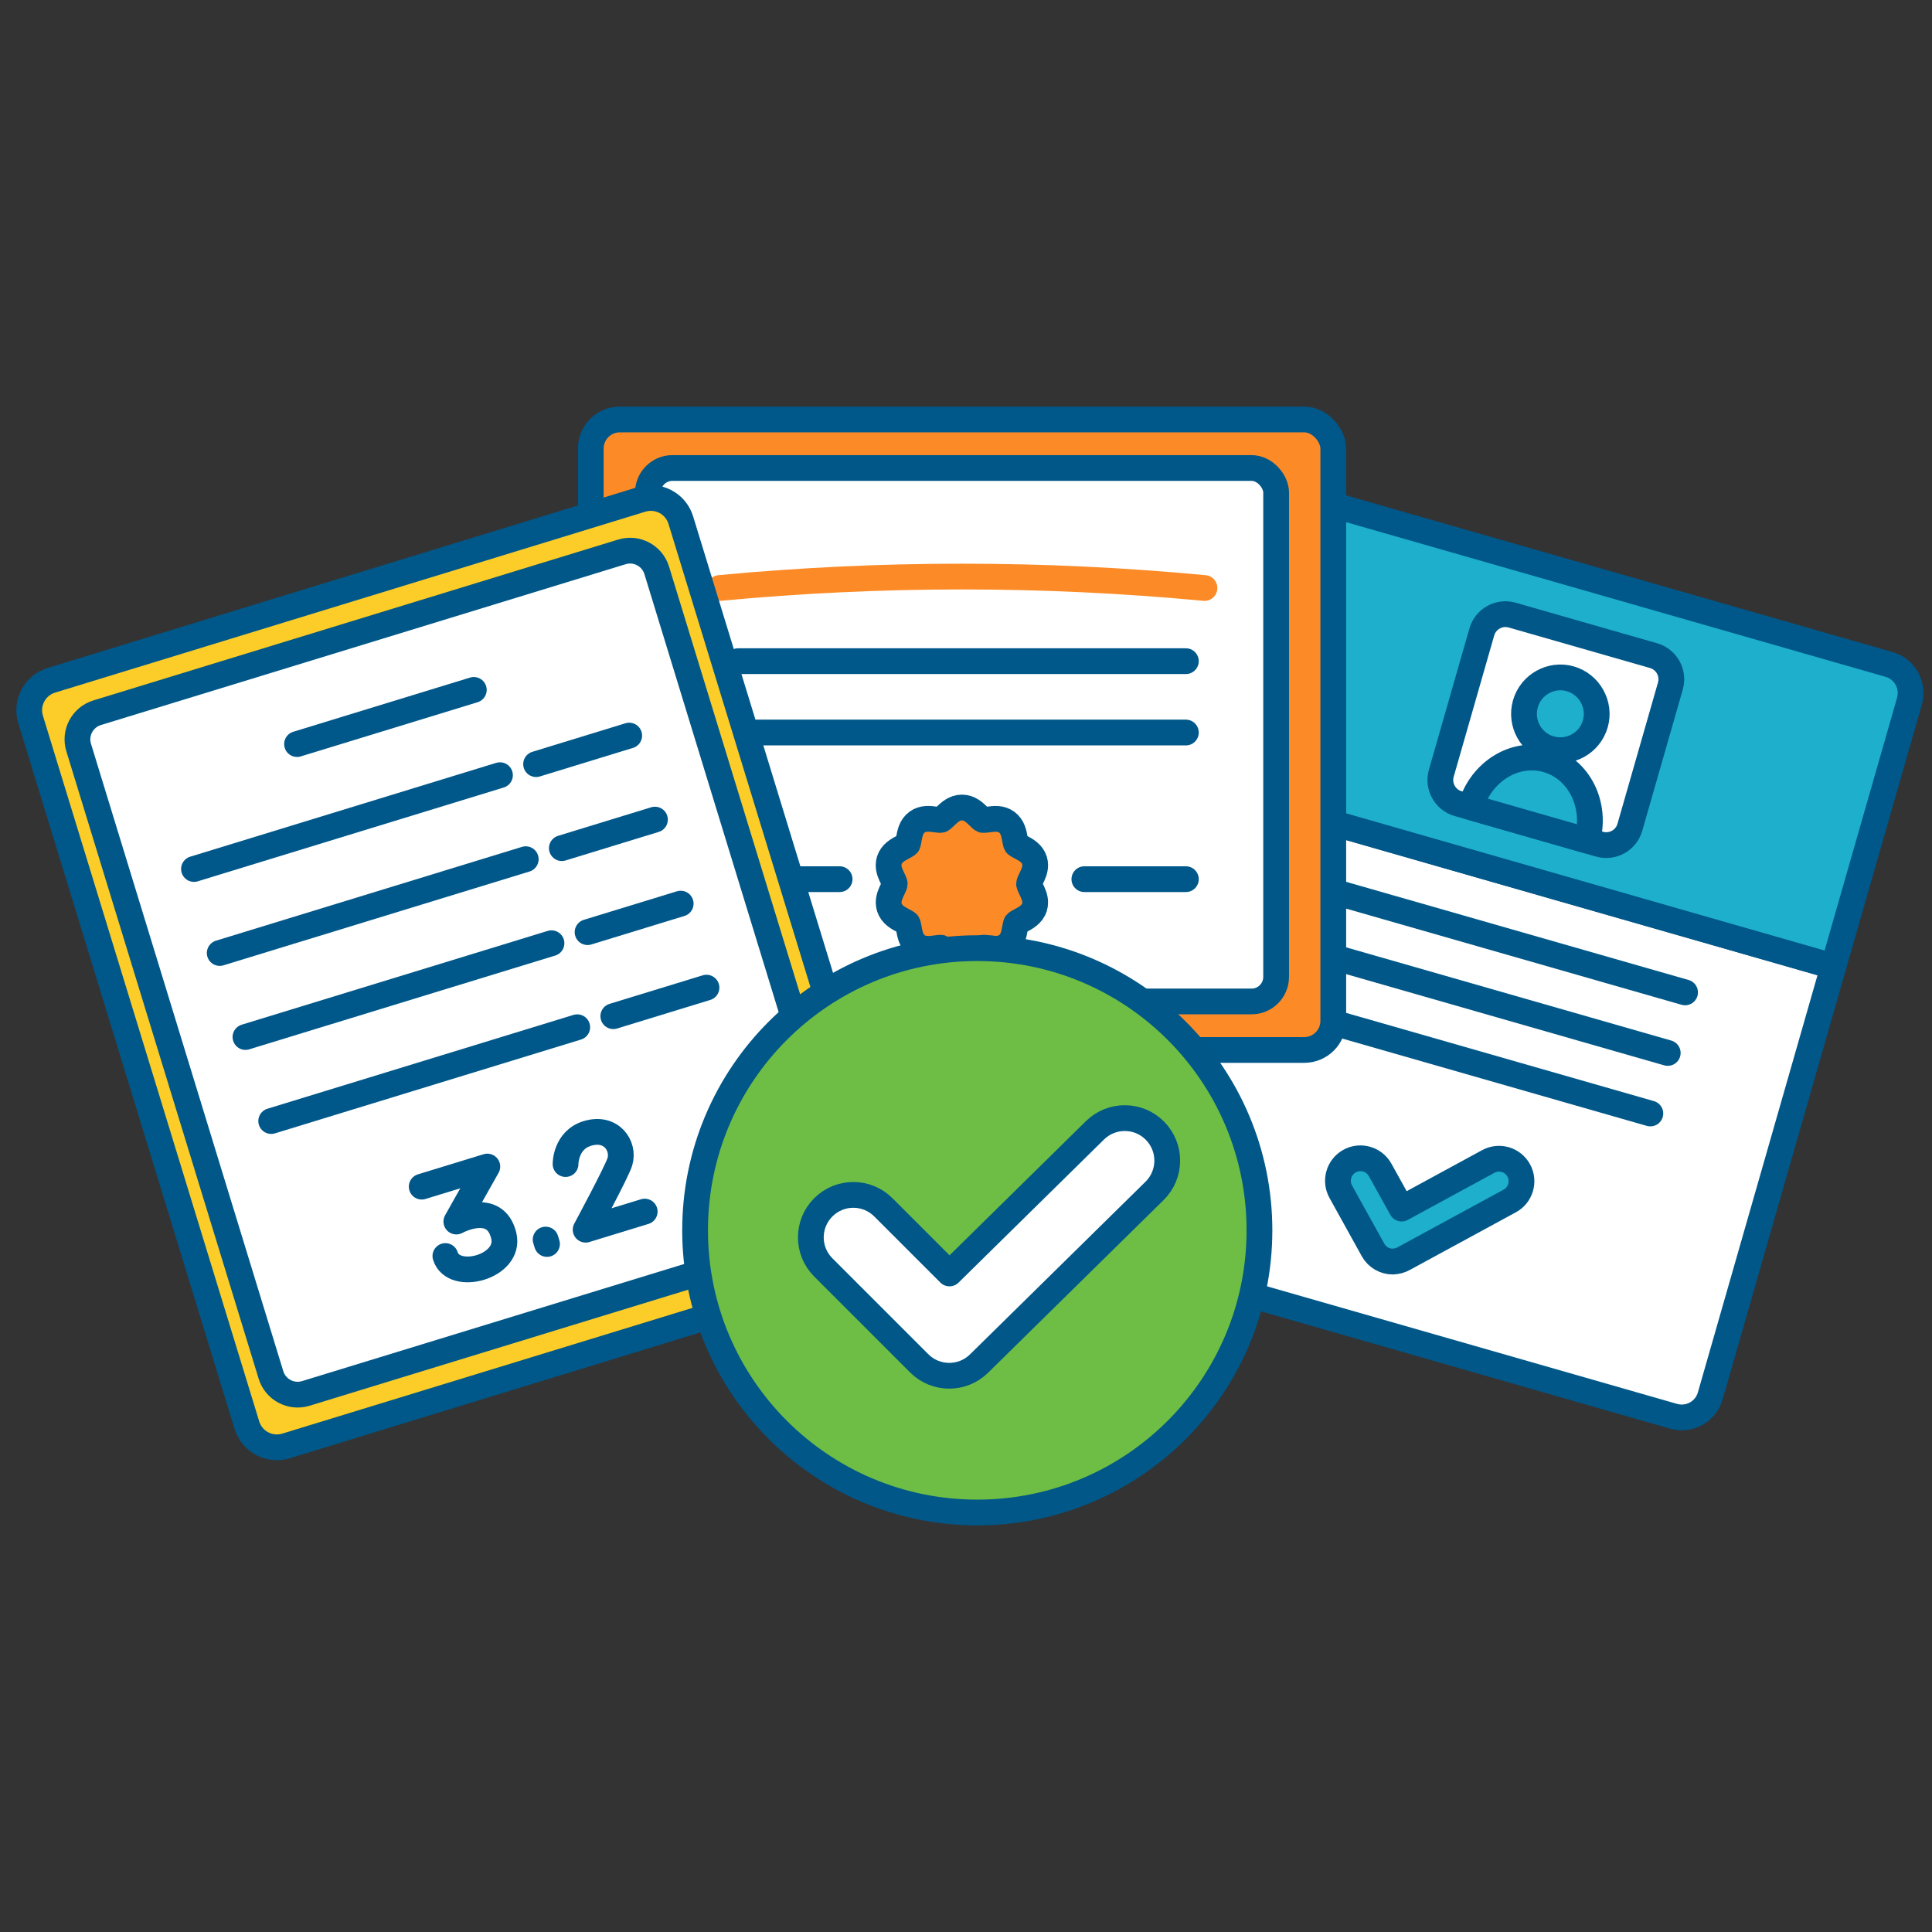 <?xml version="1.0" encoding="UTF-8"?>
<svg width="120px" height="120px" viewBox="0 0 120 120" version="1.1" xmlns="http://www.w3.org/2000/svg" xmlns:xlink="http://www.w3.org/1999/xlink">
    <rect x="0" y="0" width="120" height="120" fill="#333333" stroke="none"/>
    <title>ico-craft-custom-credential-designs</title>
    <g id="ico-craft-custom-credential-designs" stroke="none" stroke-width="1" fill="none" fill-rule="evenodd" stroke-linecap="round" stroke-linejoin="round">
        <g id="Credentials-001" transform="translate(1.329, 26.054)" stroke-width="1.6">
            <g id="Group" transform="translate(65.169, 4.789)">
                <path d="M47.379,29.182 L39.73,55.86 C39.451,56.841 38.426,57.406 37.448,57.124 L1.336,46.771 C0.358,46.491 -0.21,45.467 0.073,44.489 L7.722,17.811 L47.382,29.182 L47.379,29.182 Z" id="Path" stroke="#005788" fill="#FFFFFF" fill-rule="nonzero"></path>
                <path d="M52.104,12.707 L47.379,29.185 L7.718,17.814 L12.443,1.336 C12.723,0.355 13.747,-0.21 14.725,0.073 L50.837,10.426 C51.815,10.705 52.383,11.729 52.101,12.707 L52.104,12.707 Z" id="Path" stroke="#005789" fill="#1DAFCC" fill-rule="nonzero"></path>
                <line x1="14.678" y1="24.063" x2="38.165" y2="30.796" id="Path" stroke="#005788"></line>
                <line x1="13.598" y1="27.822" x2="37.088" y2="34.558" id="Path" stroke="#005788"></line>
                <line x1="12.521" y1="31.585" x2="36.008" y2="38.318" id="Path" stroke="#005788"></line>
                <path d="M20.008,47.516 C19.518,47.516 19.04,47.255 18.785,46.796 L16.78,43.176 C16.404,42.502 16.65,41.652 17.323,41.276 C17.997,40.901 18.847,41.146 19.223,41.819 L20.558,44.225 L25.941,41.298 C26.617,40.929 27.468,41.18 27.834,41.857 C28.204,42.533 27.952,43.384 27.276,43.75 L20.676,47.339 C20.465,47.454 20.235,47.51 20.008,47.51 L20.008,47.516 Z" id="Path" stroke="#005788" fill="#1DAFCC" fill-rule="nonzero"></path>
                <path d="M25.574,8.384 L34.702,8.384 C35.545,8.384 36.229,9.067 36.229,9.911 L36.229,19.041 C36.229,19.885 35.545,20.568 34.702,20.568 L25.574,20.568 C24.731,20.568 24.047,19.885 24.047,19.041 L24.047,9.911 C24.047,9.067 24.731,8.384 25.574,8.384 Z" id="Rectangle" stroke="#005788" fill="#FFFFFF" fill-rule="nonzero" transform="translate(30.138, 14.476) rotate(-74) translate(-30.138, -14.476) "></path>
                <path d="M29.591,16.342 C27.589,15.768 25.469,17.091 24.839,19.288 L32.078,21.365 C32.708,19.167 31.591,16.917 29.591,16.342" id="Path" stroke="#005789" fill="#1DAFCC" fill-rule="nonzero"></path>
                <path d="M32.59,14.117 C32.246,15.318 30.991,16.01 29.784,15.666 C28.598,15.324 27.903,14.073 28.247,12.872 C28.592,11.674 29.846,10.978 31.032,11.317 C32.218,11.655 32.935,12.918 32.59,14.117" id="Path" stroke="#005789" fill="#1DAFCC" fill-rule="nonzero"></path>
            </g>
            <g id="Group" transform="translate(35.365, 0)">
                <rect id="Rectangle" stroke="#005789" fill="#FC8B27" fill-rule="nonzero" x="0" y="0" width="46.118" height="39.161" rx="1.805"></rect>
                <rect id="Rectangle" stroke="#005788" fill="#FFFFFF" fill-rule="nonzero" x="3.548" y="3.014" width="39.021" height="33.135" rx="1.527"></rect>
                <path d="M7.997,10.468 C18.014,9.521 28.1,9.521 38.118,10.468" id="Path" stroke="#FC8B27"></path>
                <line x1="9.151" y1="15.012" x2="36.963" y2="15.012" id="Path" stroke="#005789"></line>
                <line x1="30.658" y1="28.553" x2="36.963" y2="28.553" id="Path" stroke="#005789"></line>
                <line x1="9.151" y1="28.553" x2="15.456" y2="28.553" id="Path" stroke="#005789"></line>
                <line x1="9.151" y1="19.445" x2="36.963" y2="19.445" id="Path" stroke="#005789"></line>
                <path d="M21.764,32.816 C21.712,32.8 21.516,32.828 21.41,32.844 C21.066,32.89 20.637,32.946 20.271,32.679 C19.902,32.409 19.824,31.984 19.762,31.639 C19.743,31.53 19.709,31.347 19.678,31.298 C19.644,31.257 19.483,31.17 19.386,31.121 C19.076,30.956 18.691,30.751 18.548,30.31 C18.517,30.211 18.502,30.109 18.502,30 C18.502,29.693 18.632,29.426 18.744,29.187 C18.797,29.078 18.88,28.904 18.88,28.842 C18.88,28.783 18.79,28.6 18.744,28.501 C18.629,28.262 18.499,27.992 18.499,27.687 C18.499,27.582 18.514,27.476 18.545,27.377 C18.688,26.939 19.073,26.731 19.383,26.567 C19.473,26.52 19.641,26.43 19.678,26.387 C19.706,26.34 19.74,26.16 19.759,26.048 C19.821,25.704 19.899,25.278 20.268,25.008 C20.634,24.741 21.063,24.797 21.407,24.844 C21.522,24.859 21.708,24.884 21.764,24.869 C21.811,24.847 21.938,24.726 22.016,24.651 C22.258,24.418 22.587,24.102 23.053,24.102 C23.518,24.102 23.835,24.406 24.089,24.651 C24.161,24.72 24.294,24.85 24.344,24.872 C24.397,24.884 24.583,24.859 24.695,24.847 C25.039,24.8 25.468,24.741 25.834,25.011 C26.203,25.281 26.281,25.707 26.343,26.048 C26.365,26.16 26.396,26.343 26.427,26.39 C26.461,26.43 26.623,26.517 26.719,26.567 C27.029,26.731 27.414,26.939 27.557,27.377 C27.588,27.476 27.603,27.579 27.603,27.687 C27.603,27.995 27.473,28.265 27.358,28.501 C27.309,28.606 27.222,28.783 27.222,28.842 C27.222,28.901 27.312,29.084 27.358,29.184 C27.473,29.423 27.603,29.69 27.603,29.997 C27.603,30.102 27.588,30.208 27.557,30.304 C27.414,30.745 27.014,30.959 26.719,31.114 C26.623,31.167 26.461,31.251 26.424,31.295 C26.396,31.341 26.362,31.524 26.343,31.633 C26.281,31.977 26.203,32.403 25.834,32.673 C25.468,32.94 25.039,32.881 24.695,32.837 C24.589,32.822 24.394,32.797 24.338,32.813 C24.291,32.831 24.164,32.955 24.086,33.03 C23.832,33.275 23.515,33.579 23.049,33.579 C22.584,33.579 22.252,33.263 22.013,33.03 C21.935,32.955 21.808,32.831 21.758,32.813 L21.764,32.816 Z" id="Path" stroke="#005788" fill="#FC8B27" fill-rule="nonzero"></path>
            </g>
            <g id="Group" transform="translate(0, 4.392)">
                <path d="M4.557,8.847 L50.405,8.847 C51.48,8.847 52.351,9.719 52.351,10.793 L52.351,49.141 C52.351,50.216 51.48,51.088 50.405,51.088 L4.557,51.088 C3.482,51.088 2.611,50.216 2.611,49.141 L2.611,10.793 C2.611,9.719 3.482,8.847 4.557,8.847 Z" id="Rectangle" stroke="#005789" fill="#FCCD28" fill-rule="nonzero" transform="translate(27.481, 29.967) rotate(-107.04) translate(-27.481, -29.967) "></path>
                <path d="M7.102,11.191 L47.86,11.191 C48.816,11.191 49.591,11.966 49.591,12.923 L49.591,47.012 C49.591,47.969 48.816,48.744 47.86,48.744 L7.102,48.744 C6.146,48.744 5.37,47.969 5.37,47.012 L5.37,12.923 C5.37,11.966 6.146,11.191 7.102,11.191 Z" id="Rectangle" stroke="#005788" fill="#FFFFFF" fill-rule="nonzero" transform="translate(27.481, 29.967) rotate(-107.04) translate(-27.481, -29.967) "></path>
                <line x1="17.121" y1="15.77" x2="28.101" y2="12.405" id="Path" stroke="#005789"></line>
                <g transform="translate(10.72, 15.243)" fill="#1DAFCC" fill-rule="nonzero" id="Path" stroke="#005789">
                    <g transform="translate(0, 2.459)">
                        <line x1="0" y1="5.827" x2="19.005" y2="0"></line>
                        <line x1="1.599" y1="11.045" x2="20.606" y2="5.218"></line>
                        <line x1="3.197" y1="16.263" x2="22.205" y2="10.437"></line>
                        <line x1="4.796" y1="21.482" x2="23.804" y2="15.655"></line>
                    </g>
                    <g transform="translate(21.249, 0)">
                        <line x1="0" y1="1.773" x2="5.783" y2="0"></line>
                        <line x1="1.599" y1="6.991" x2="7.382" y2="5.218"></line>
                        <line x1="3.197" y1="12.209" x2="8.981" y2="10.437"></line>
                        <line x1="4.796" y1="17.428" x2="10.583" y2="15.655"></line>
                    </g>
                </g>
                <path d="M24.864,43.259 L28.94,42.011 L27.015,45.426 C27.015,45.426 29.43,44.091 29.961,46.307 C30.426,48.248 26.835,49.198 26.335,47.568" id="Path" stroke="#005789"></path>
                <line x1="32.562" y1="46.546" x2="32.646" y2="46.82" id="Path" stroke="#005789"></line>
                <path d="M33.798,41.856 C33.798,41.856 33.782,40.375 35.148,39.956 C36.641,39.497 37.467,40.732 37.172,41.713 C36.989,42.322 35.046,45.932 35.046,45.932 L38.715,44.808" id="Path" stroke="#005789"></path>
            </g>
            <g id="Group" transform="translate(41.844, 32.837)" fill-rule="nonzero" stroke="#005788">
                <circle id="Oval" fill="#6EBD45" cx="17.527" cy="17.527" r="17.527"></circle>
                <path d="M15.785,26.56 C15.109,26.56 14.435,26.303 13.92,25.787 L7.963,19.83 C6.932,18.8 6.932,17.13 7.963,16.099 C8.993,15.068 10.663,15.068 11.694,16.099 L15.801,20.206 L24.838,11.315 C25.877,10.294 27.548,10.306 28.569,11.346 C29.59,12.386 29.578,14.056 28.538,15.078 L17.636,25.803 C17.123,26.309 16.453,26.56 15.785,26.56 L15.785,26.56 Z" id="Path" fill="#FFFFFF"></path>
            </g>
        </g>
    </g>
</svg>